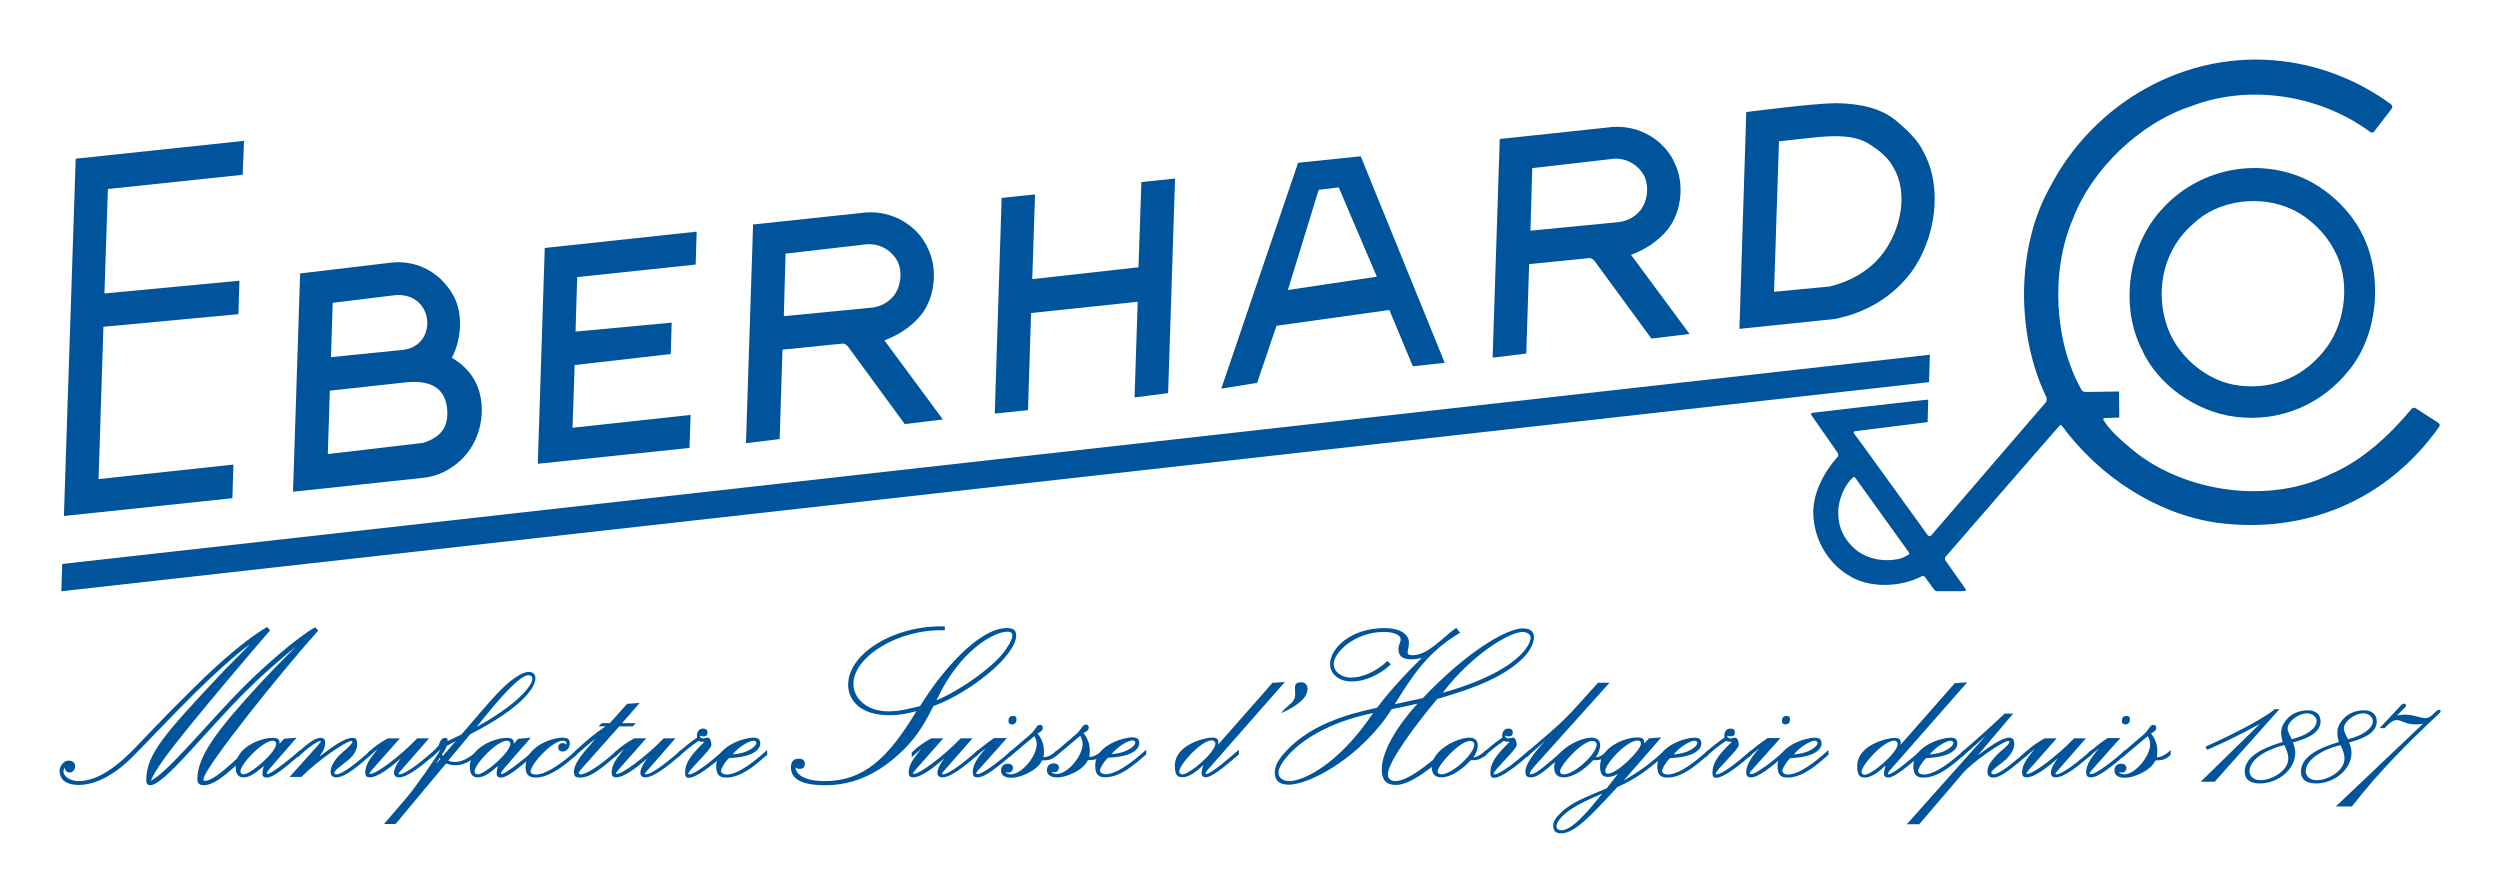 <?xml version="1.0" encoding="UTF-8" standalone="no"?>
<!DOCTYPE svg PUBLIC "-//W3C//DTD SVG 1.1//EN" "http://www.w3.org/Graphics/SVG/1.1/DTD/svg11.dtd">
<!-- Created with Inkscape (http://www.inkscape.org/) -->
<svg
   xmlns:svg="http://www.w3.org/2000/svg"
   xmlns:xlink="http://www.w3.org/1999/xlink"
   xmlns="http://www.w3.org/2000/svg"
   version="1.1"
   width="420"
   height="150"
   id="svg2460"
   xml:space="preserve"><defs
     id="defs2463"><clipPath
       id="clipPath2477"><path
         d="M -0.49,121.34 L 385.02,121.34 L 385.02,-0.24 L -0.49,-0.24 L -0.49,121.34 z"
         id="path2479" /></clipPath><clipPath
       id="clipPath2483"><path
         d="M -2,528 L 386,528 L 386,-1 L -2,-1 L -2,528 z"
         id="path2485" /></clipPath><clipPath
       id="clipPath2489"><path
         d="M 0,527.28 L 384.96,527.28 L 384.96,0.24 L 0,0.24 L 0,527.28 z"
         id="path2491" /></clipPath></defs><g
     transform="matrix(1.25,0,0,-1.25,233.969,162.594)"
     id="g2469"><g
       transform="matrix(2.248,0,0,2.239,-449.75,-99.095)"
       id="g2473"><g
         clip-path="url(#clipPath2477)"
         id="g2475"><g
           clip-path="url(#clipPath2483)"
           id="g2481"><g
             clip-path="url(#clipPath2489)"
             id="g2487"><path
               d="M 132.954,64.519 C 130.945,62.178 129.367,60.284 128.155,58.789 C 126.892,57.228 126.112,56.182 125.813,55.484 C 126.809,55.949 129.417,59.172 131.393,61.148 C 132.572,62.327 134.482,64.038 135.645,64.702 L 135.828,64.502 C 133.801,62.244 128.968,56.232 128.968,55.568 C 128.968,55.501 128.985,55.484 129.068,55.484 C 129.733,55.484 131.377,57.261 132.024,57.776 L 132.024,57.411 C 130.829,56.365 129.799,55.219 128.985,55.219 C 128.719,55.219 128.603,55.335 128.603,55.584 C 128.603,56.963 129.782,58.524 132.34,61.314 C 133.187,62.227 133.652,62.676 134.499,63.556 C 133.237,62.493 132.473,61.829 131.426,60.783 C 128.902,58.225 126.594,55.219 125.78,55.219 C 125.614,55.219 125.547,55.335 125.547,55.534 C 125.547,57.112 126.776,58.424 129.865,61.746 C 130.413,62.344 131.128,63.024 131.742,63.672 C 130.978,63.157 129.367,61.663 128.537,60.832 C 126.876,59.188 125.713,57.909 124.7,56.896 C 123.421,55.617 122.292,55.235 121.495,55.235 C 120.814,55.235 120.366,55.518 120.366,56.099 C 120.366,56.331 120.598,56.697 120.897,56.697 C 121.163,56.697 121.296,56.547 121.296,56.365 C 121.296,56.182 121.179,55.983 120.98,55.983 C 120.781,55.983 120.698,56.099 120.681,56.282 C 120.631,56.199 120.598,56.132 120.598,56.049 C 120.598,55.734 121.03,55.468 121.478,55.468 C 122.325,55.468 123.322,55.9 124.667,57.245 C 124.916,57.477 126.145,58.839 128.254,60.932 C 129.135,61.812 131.111,63.739 132.772,64.718 L 132.954,64.519"
               id="path2493"
               style="fill:#00549b;fill-opacity:1;fill-rule:nonzero;stroke:none" /><path
               d="M 134.747,57.046 C 133.849,56.29 133.158,55.678 132.755,55.678 C 132.585,55.678 132.494,55.743 132.494,55.925 C 132.494,56.03 132.52,56.173 132.572,56.368 C 132.038,55.912 131.726,55.691 131.361,55.691 C 131.074,55.691 130.892,55.86 130.892,56.329 C 130.892,57.514 132.403,58.061 133.106,58.061 C 133.458,58.061 133.523,57.944 133.523,57.71 L 133.784,58.009 L 134.539,58.074 L 132.937,56.225 C 132.807,56.069 132.755,55.977 132.755,55.925 C 132.755,55.899 132.768,55.886 132.794,55.886 C 132.976,55.886 134.018,56.668 134.747,57.332 L 134.747,57.046 z M 133.119,57.892 C 132.494,57.892 131.179,56.472 131.179,56.056 C 131.179,55.938 131.257,55.873 131.361,55.873 C 131.791,55.873 133.315,57.189 133.315,57.71 C 133.315,57.814 133.223,57.892 133.119,57.892"
               id="path2495"
               style="fill:#00549b;fill-opacity:1;fill-rule:nonzero;stroke:none" /><path
               d="M 134.615,57.189 C 135.097,57.632 135.605,58.061 135.956,58.061 C 136.165,58.061 136.243,57.996 136.243,57.749 C 136.243,57.397 136.073,57.228 135.904,56.941 C 136.516,57.397 137.35,58.061 137.871,58.061 C 138.105,58.061 138.158,57.944 138.158,57.684 C 138.158,57.397 138.014,57.111 137.767,56.863 C 137.415,56.511 136.79,56.16 136.79,55.951 C 136.79,55.925 136.842,55.873 136.92,55.873 C 137.259,55.873 138.184,56.577 138.978,57.332 L 138.978,57.046 C 138.379,56.511 137.48,55.691 136.907,55.691 C 136.673,55.691 136.568,55.821 136.568,56.03 C 136.568,56.29 136.751,56.668 137.076,57.006 C 137.324,57.241 137.871,57.671 137.871,57.827 C 137.871,57.853 137.858,57.879 137.819,57.879 C 137.506,57.879 135.813,56.72 134.823,55.717 L 134.12,55.717 L 135.709,57.501 C 135.787,57.593 135.982,57.788 135.982,57.853 C 135.982,57.866 135.969,57.879 135.943,57.879 C 135.787,57.879 135.097,57.384 134.615,56.902 L 134.615,57.189"
               id="path2497"
               style="fill:#00549b;fill-opacity:1;fill-rule:nonzero;stroke:none" /><path
               d="M 138.822,57.189 C 139.252,57.593 139.539,57.775 139.995,58.036 L 140.711,58.036 L 139.083,56.186 C 138.979,56.056 138.901,55.977 138.901,55.925 C 138.901,55.912 138.914,55.899 138.953,55.899 C 139.278,55.899 140.62,56.863 141.753,58.036 L 142.456,58.036 L 140.88,56.225 C 140.763,56.082 140.633,55.964 140.633,55.912 C 140.633,55.886 140.659,55.873 140.698,55.873 C 141.05,55.873 142.105,56.707 142.782,57.332 L 142.782,57.046 C 141.896,56.277 141.128,55.691 140.659,55.691 C 140.451,55.691 140.359,55.795 140.359,55.964 C 140.359,56.173 140.503,56.485 140.776,56.837 C 140.099,56.238 139.369,55.691 138.914,55.691 C 138.744,55.691 138.64,55.756 138.64,55.99 C 138.64,56.485 138.979,56.863 139.382,57.397 L 138.822,56.902 L 138.822,57.189"
               id="path2499"
               style="fill:#00549b;fill-opacity:1;fill-rule:nonzero;stroke:none" /><path
               d="M 144.398,58.27 C 144.84,58.778 146.195,60.406 146.768,60.966 C 147.237,61.448 147.967,62.021 148.409,62.021 C 148.67,62.021 148.813,61.891 148.813,61.617 C 148.813,61.148 148.123,59.924 144.919,58.283 L 143.603,56.694 C 143.733,56.642 143.877,56.616 144.007,56.616 C 144.476,56.616 144.958,56.915 145.362,57.332 L 145.362,57.046 C 144.919,56.629 144.489,56.42 144.033,56.42 C 143.851,56.42 143.668,56.459 143.473,56.525 L 140.451,52.89 L 139.761,52.89 L 141.089,54.441 C 141.649,55.092 143.069,57.15 143.134,57.358 L 142.626,56.902 L 142.626,57.163 L 143.043,57.619 C 143.056,57.762 143.199,58.061 143.395,58.061 C 143.551,58.061 143.564,58.022 143.564,57.866 L 144.398,58.27 z M 148.409,61.826 C 148.11,61.826 147.654,61.409 147.315,61.07 C 146.69,60.445 145.987,59.585 145.296,58.713 C 147.954,60.198 148.631,61.279 148.631,61.604 C 148.631,61.748 148.527,61.826 148.409,61.826 z M 144.046,57.866 L 143.512,57.58 C 143.46,57.397 143.317,57.163 143.225,57.072 L 143.278,56.98 L 144.046,57.866 z M 143.095,56.863 L 142.848,56.485 L 143.134,56.798 L 143.095,56.863"
               id="path2501"
               style="fill:#00549b;fill-opacity:1;fill-rule:nonzero;stroke:none" /><path
               d="M 148.748,57.046 C 147.85,56.29 147.159,55.678 146.756,55.678 C 146.586,55.678 146.495,55.743 146.495,55.925 C 146.495,56.03 146.521,56.173 146.573,56.368 C 146.039,55.912 145.727,55.691 145.362,55.691 C 145.075,55.691 144.893,55.86 144.893,56.329 C 144.893,57.514 146.404,58.061 147.107,58.061 C 147.459,58.061 147.524,57.944 147.524,57.71 L 147.785,58.009 L 148.54,58.074 L 146.938,56.225 C 146.808,56.069 146.756,55.977 146.756,55.925 C 146.756,55.899 146.769,55.886 146.795,55.886 C 146.977,55.886 148.019,56.668 148.748,57.332 L 148.748,57.046 z M 147.12,57.892 C 146.495,57.892 145.18,56.472 145.18,56.056 C 145.18,55.938 145.258,55.873 145.362,55.873 C 145.792,55.873 147.316,57.189 147.316,57.71 C 147.316,57.814 147.224,57.892 147.12,57.892"
               id="path2503"
               style="fill:#00549b;fill-opacity:1;fill-rule:nonzero;stroke:none" /><path
               d="M 151.273,57.046 C 150.309,56.173 149.527,55.678 148.798,55.678 C 148.355,55.678 148.225,55.951 148.225,56.329 C 148.225,57.527 149.775,58.074 150.439,58.074 C 150.778,58.074 150.869,57.944 150.869,57.723 C 150.869,57.462 150.674,57.241 150.439,57.241 C 150.322,57.241 150.179,57.293 150.179,57.501 C 150.179,57.632 150.27,57.749 150.452,57.749 C 150.543,57.749 150.622,57.697 150.661,57.645 C 150.7,57.814 150.609,57.892 150.452,57.892 C 149.801,57.892 148.525,56.472 148.525,56.03 C 148.525,55.912 148.707,55.86 148.85,55.86 C 149.397,55.86 150.322,56.446 151.273,57.332 L 151.273,57.046"
               id="path2505"
               style="fill:#00549b;fill-opacity:1;fill-rule:nonzero;stroke:none" /><path
               d="M 154.295,60.106 L 155.051,60.159 L 153.996,58.947 L 154.816,58.947 L 154.634,58.752 L 153.826,58.752 L 151.625,56.264 C 151.495,56.108 151.404,56.004 151.404,55.938 C 151.404,55.899 151.443,55.873 151.521,55.873 C 151.977,55.873 153.071,56.733 153.709,57.332 L 153.709,57.046 C 152.823,56.277 152.133,55.678 151.495,55.678 C 151.221,55.678 151.117,55.743 151.117,56.017 C 151.117,56.603 151.807,57.306 152.407,58.009 C 152.081,57.788 151.534,57.267 151.104,56.902 L 151.104,57.189 C 151.794,57.84 152.328,58.309 153.019,58.752 L 152.589,58.752 L 152.784,58.947 L 153.266,58.947 L 154.295,60.106"
               id="path2507"
               style="fill:#00549b;fill-opacity:1;fill-rule:nonzero;stroke:none" /><path
               d="M 153.553,57.189 C 153.983,57.593 154.269,57.775 154.725,58.036 L 155.442,58.036 L 153.813,56.186 C 153.709,56.056 153.631,55.977 153.631,55.925 C 153.631,55.912 153.644,55.899 153.683,55.899 C 154.009,55.899 155.35,56.863 156.484,58.036 L 157.187,58.036 L 155.611,56.225 C 155.494,56.082 155.363,55.964 155.363,55.912 C 155.363,55.886 155.39,55.873 155.429,55.873 C 155.78,55.873 156.835,56.707 157.513,57.332 L 157.513,57.046 C 156.627,56.277 155.858,55.691 155.39,55.691 C 155.181,55.691 155.09,55.795 155.09,55.964 C 155.09,56.173 155.233,56.485 155.507,56.837 C 154.829,56.238 154.1,55.691 153.644,55.691 C 153.475,55.691 153.371,55.756 153.371,55.99 C 153.371,56.485 153.709,56.863 154.113,57.397 L 153.553,56.902 L 153.553,57.189"
               id="path2509"
               style="fill:#00549b;fill-opacity:1;fill-rule:nonzero;stroke:none" /><path
               d="M 157.357,57.189 C 157.761,57.541 158.034,57.775 158.477,58.074 C 158.438,58.4 158.568,58.621 158.855,58.621 C 158.972,58.621 159.102,58.569 159.102,58.387 C 159.102,58.257 159.063,58.153 158.868,58.153 C 158.79,58.153 158.685,58.166 158.659,58.205 C 158.607,58.127 158.738,58.022 158.842,58.022 C 158.881,58.022 158.907,58.036 158.946,58.049 C 158.998,58.061 159.05,58.074 159.141,58.074 C 159.271,58.074 159.337,57.775 159.337,57.632 C 159.337,57.371 157.956,56.121 157.956,55.912 C 157.956,55.886 157.956,55.873 158.021,55.873 C 158.321,55.873 159.193,56.538 160.092,57.332 L 160.092,57.046 C 159.441,56.472 158.451,55.665 157.995,55.665 C 157.839,55.665 157.761,55.73 157.761,55.951 C 157.761,56.577 158.112,57.033 158.92,57.827 C 158.79,57.827 158.672,57.827 158.568,57.879 C 158.125,57.58 157.774,57.306 157.357,56.902 L 157.357,57.189"
               id="path2511"
               style="fill:#00549b;fill-opacity:1;fill-rule:nonzero;stroke:none" /><path
               d="M 160.392,56.85 C 160.145,56.629 159.91,56.212 159.91,56.082 C 159.91,55.912 160.132,55.86 160.236,55.86 C 160.952,55.86 161.968,56.694 162.671,57.332 L 162.671,57.046 C 161.968,56.446 161.147,55.678 160.21,55.678 C 159.806,55.678 159.624,55.86 159.624,56.368 C 159.624,57.619 161.356,58.074 161.825,58.074 C 162.124,58.074 162.255,57.983 162.255,57.723 C 162.255,57.28 161.642,56.889 160.392,56.85 z M 162.02,57.762 C 162.02,57.827 161.942,57.892 161.864,57.892 C 161.603,57.892 161.017,57.566 160.6,57.072 C 161.486,57.111 162.02,57.553 162.02,57.762"
               id="path2513"
               style="fill:#00549b;fill-opacity:1;fill-rule:nonzero;stroke:none" /><path
               d="M 173.291,64.519 C 170.534,64.619 167.827,62.941 167.827,61.297 C 167.827,60.467 168.591,59.653 169.919,59.653 C 170.567,59.653 171.115,59.803 171.813,59.969 C 173.042,61.995 175.301,64.652 176.995,64.652 C 177.377,64.652 177.559,64.536 177.559,64.22 C 177.559,62.958 174.719,60.733 172.61,59.969 C 172.178,59.105 171.713,58.258 170.949,57.477 C 169.488,55.983 167.926,55.219 166.149,55.219 C 165.004,55.219 164.09,55.451 164.09,56.298 C 164.09,56.614 164.24,56.813 164.555,56.813 C 164.754,56.813 164.921,56.747 164.921,56.498 C 164.921,56.282 164.788,56.199 164.588,56.199 C 164.505,56.199 164.406,56.248 164.356,56.282 C 164.406,55.916 164.804,55.468 166.116,55.468 C 168.425,55.468 169.886,56.813 171.597,59.67 C 171.065,59.52 170.584,59.421 169.969,59.421 C 168.192,59.421 167.511,60.367 167.511,61.247 C 167.511,63.174 170.368,64.851 173.291,64.752 L 173.291,64.519 z M 176.397,62.726 C 176.945,63.274 177.327,63.938 177.327,64.187 C 177.327,64.386 177.227,64.436 177.028,64.436 C 176.297,64.436 174.221,63.407 172.793,60.317 C 173.773,60.716 175.4,61.746 176.397,62.726"
               id="path2515"
               style="fill:#00549b;fill-opacity:1;fill-rule:nonzero;stroke:none" /><path
               d="M 171.312,57.189 C 171.742,57.593 172.029,57.775 172.484,58.036 L 173.201,58.036 L 171.573,56.186 C 171.468,56.056 171.39,55.977 171.39,55.925 C 171.39,55.912 171.403,55.899 171.442,55.899 C 171.768,55.899 173.11,56.863 174.243,58.036 L 174.946,58.036 L 173.37,56.225 C 173.253,56.082 173.123,55.964 173.123,55.912 C 173.123,55.886 173.149,55.873 173.188,55.873 C 173.539,55.873 174.594,56.707 175.272,57.332 L 175.272,57.046 C 174.386,56.277 173.618,55.691 173.149,55.691 C 172.94,55.691 172.849,55.795 172.849,55.964 C 172.849,56.173 172.992,56.485 173.266,56.837 C 172.589,56.238 171.859,55.691 171.403,55.691 C 171.234,55.691 171.13,55.756 171.13,55.99 C 171.13,56.485 171.468,56.863 171.872,57.397 L 171.312,56.902 L 171.312,57.189"
               id="path2517"
               style="fill:#00549b;fill-opacity:1;fill-rule:nonzero;stroke:none" /><path
               d="M 177.096,59.077 C 177.096,59.26 177.174,59.377 177.356,59.377 C 177.5,59.377 177.578,59.338 177.578,59.169 C 177.578,58.96 177.447,58.869 177.317,58.869 C 177.174,58.869 177.096,58.921 177.096,59.077 z M 175.116,57.189 C 175.377,57.41 175.858,57.801 176.236,58.049 L 177.005,58.049 L 175.416,56.264 C 175.272,56.108 175.168,55.99 175.168,55.938 C 175.168,55.899 175.194,55.886 175.259,55.886 C 175.572,55.886 176.692,56.772 177.304,57.332 L 177.304,57.046 C 176.366,56.238 175.676,55.691 175.246,55.691 C 175.051,55.691 174.96,55.769 174.96,56.017 C 174.96,56.472 175.337,56.993 175.741,57.436 C 175.533,57.267 175.351,57.137 175.116,56.902 L 175.116,57.189"
               id="path2519"
               style="fill:#00549b;fill-opacity:1;fill-rule:nonzero;stroke:none" /><path
               d="M 177.145,57.189 C 177.692,57.671 178.33,58.192 178.474,58.335 C 178.76,58.621 178.773,58.843 178.995,58.843 C 179.086,58.843 179.151,58.765 179.151,58.674 C 179.151,58.504 179.034,58.426 178.838,58.335 C 179.086,57.996 179.216,57.697 179.216,57.254 C 179.216,57.15 179.203,57.033 179.19,56.902 C 179.477,56.889 179.763,57.098 180.011,57.332 L 180.011,57.046 C 179.711,56.746 179.49,56.707 179.099,56.707 C 178.838,56.095 177.809,55.665 177.275,55.665 C 176.82,55.665 176.65,55.873 176.65,56.095 C 176.65,56.381 176.833,56.511 177.067,56.511 C 177.236,56.511 177.367,56.42 177.367,56.251 C 177.367,56.082 177.223,55.977 177.106,55.977 C 177.054,55.977 176.989,55.99 176.937,56.017 C 176.937,55.938 177.08,55.873 177.236,55.873 C 177.888,55.873 178.786,56.954 178.786,57.684 C 178.786,57.853 178.721,58.036 178.643,58.166 L 177.145,56.902 L 177.145,57.189"
               id="path2521"
               style="fill:#00549b;fill-opacity:1;fill-rule:nonzero;stroke:none" /><path
               d="M 179.889,57.209 C 180.437,57.691 181.075,58.212 181.218,58.355 C 181.505,58.642 181.518,58.863 181.739,58.863 C 181.83,58.863 181.895,58.785 181.895,58.694 C 181.895,58.525 181.778,58.447 181.583,58.355 C 181.83,58.017 181.96,57.717 181.96,57.274 C 181.96,57.17 181.947,57.053 181.934,56.923 C 182.221,56.91 182.508,57.118 182.755,57.353 L 182.755,57.066 C 182.455,56.766 182.234,56.727 181.843,56.727 C 181.583,56.115 180.554,55.685 180.02,55.685 C 179.564,55.685 179.394,55.894 179.394,56.115 C 179.394,56.402 179.577,56.532 179.811,56.532 C 179.981,56.532 180.111,56.441 180.111,56.272 C 180.111,56.102 179.968,55.998 179.85,55.998 C 179.798,55.998 179.733,56.011 179.681,56.037 C 179.681,55.959 179.824,55.894 179.981,55.894 C 180.632,55.894 181.531,56.975 181.531,57.704 C 181.531,57.874 181.465,58.056 181.387,58.186 L 179.889,56.923 L 179.889,57.209"
               id="path2523"
               style="fill:#00549b;fill-opacity:1;fill-rule:nonzero;stroke:none" /><path
               d="M 183.052,56.871 C 182.804,56.649 182.57,56.232 182.57,56.102 C 182.57,55.933 182.791,55.881 182.896,55.881 C 183.612,55.881 184.628,56.714 185.331,57.353 L 185.331,57.066 C 184.628,56.467 183.807,55.698 182.87,55.698 C 182.466,55.698 182.283,55.881 182.283,56.389 C 182.283,57.639 184.016,58.095 184.485,58.095 C 184.784,58.095 184.915,58.004 184.915,57.743 C 184.915,57.3 184.302,56.91 183.052,56.871 z M 184.68,57.782 C 184.68,57.847 184.602,57.913 184.524,57.913 C 184.263,57.913 183.677,57.587 183.26,57.092 C 184.146,57.131 184.68,57.574 184.68,57.782"
               id="path2525"
               style="fill:#00549b;fill-opacity:1;fill-rule:nonzero;stroke:none" /><path
               d="M 192.88,61.364 L 193.622,61.416 L 189.154,56.311 C 189.063,56.219 188.881,56.011 188.881,55.933 C 188.881,55.907 188.894,55.894 188.92,55.894 C 189.207,55.894 190.431,56.962 190.874,57.353 L 190.874,57.066 C 190.366,56.649 189.337,55.698 188.894,55.698 C 188.738,55.698 188.647,55.764 188.647,55.946 C 188.647,56.05 188.686,56.206 188.738,56.428 C 188.347,56.037 187.878,55.698 187.513,55.698 C 187.214,55.698 187.044,55.816 187.044,56.389 C 187.044,57.665 188.855,58.082 189.285,58.082 C 189.61,58.082 189.675,57.939 189.636,57.665 L 192.88,61.364 z M 189.467,57.717 C 189.467,57.808 189.389,57.913 189.246,57.913 C 188.62,57.913 187.305,56.454 187.305,56.037 C 187.305,55.933 187.409,55.868 187.487,55.868 C 187.93,55.868 189.467,57.196 189.467,57.717"
               id="path2527"
               style="fill:#00549b;fill-opacity:1;fill-rule:nonzero;stroke:none" /><path
               d="M 194.02,60.165 C 194.521,60.603 193.916,61.313 194.5,61.397 C 194.729,61.429 194.929,61.317 194.966,61.113 C 195.085,60.457 194.208,59.914 193.436,59.56 C 193.436,59.56 193.294,59.53 194.02,60.165"
               id="path2529"
               style="fill:#00549b;fill-opacity:1;fill-rule:nonzero;stroke:none" /><path
               d="M 199.962,62.476 C 199.231,61.796 198.367,61.447 197.62,61.447 C 196.889,61.447 196.324,61.862 196.324,62.493 C 196.324,63.407 197.52,64.652 199.596,64.652 C 200.393,64.652 201.041,64.353 201.041,63.772 C 201.041,63.523 200.958,63.323 200.958,63.19 C 200.958,63.091 201.025,63.024 201.257,63.024 C 202.17,63.024 203.018,64.054 203.865,64.669 L 204.097,64.37 C 202.121,63.207 201.191,61.696 200.194,60.085 L 201.872,60.45 C 204.462,63.207 206.871,64.635 207.851,64.635 C 208.316,64.635 208.515,64.42 208.515,64.104 C 208.515,63.739 208.249,63.24 207.867,62.858 C 206.555,61.546 204.379,60.882 202.735,60.401 C 201.539,58.972 199.779,56.647 199.779,55.866 C 199.779,55.617 199.962,55.468 200.227,55.468 C 201.124,55.468 202.735,56.946 203.699,57.776 L 203.699,57.411 C 202.602,56.414 201.174,55.235 200.261,55.235 C 199.646,55.235 199.414,55.568 199.414,56.165 C 199.414,57.311 200.427,58.889 201.556,60.118 C 201.075,60.002 200.36,59.852 200.012,59.786 C 198.201,56.929 195.129,55.252 193.85,55.252 C 193.269,55.252 193.02,55.518 193.02,55.966 C 193.02,56.381 193.202,56.78 193.866,57.444 C 195.195,58.773 197.072,59.437 199.131,59.869 C 200.012,61.048 201.141,62.211 201.805,62.858 C 201.573,62.809 201.357,62.775 201.174,62.775 C 200.726,62.775 200.41,62.941 200.41,63.373 C 200.41,63.672 200.543,63.755 200.543,63.971 C 200.543,64.287 200.028,64.42 199.547,64.42 C 197.803,64.42 196.54,63.19 196.54,62.493 C 196.54,62.028 197.005,61.679 197.587,61.679 C 198.218,61.679 199.081,62.028 199.746,62.676 L 199.962,62.476 z M 207.834,64.42 C 207.07,64.42 204.844,63.107 203.051,60.766 C 207.153,61.912 208.316,63.456 208.316,64.104 C 208.316,64.27 208.083,64.42 207.834,64.42 z M 193.9,55.468 C 194.631,55.468 196.74,56.331 198.899,59.553 C 194.714,58.69 193.235,56.547 193.235,55.983 C 193.235,55.667 193.501,55.468 193.9,55.468"
               id="path2531"
               style="fill:#00549b;fill-opacity:1;fill-rule:nonzero;stroke:none" /><path
               d="M 205.661,57.046 C 205.309,56.759 205.114,56.707 204.736,56.72 C 204.189,56.121 203.512,55.691 202.978,55.691 C 202.639,55.691 202.405,55.86 202.405,56.29 C 202.405,57.358 203.955,58.074 204.645,58.074 C 205.023,58.074 205.153,57.866 205.153,57.619 C 205.153,57.371 205.036,57.085 204.893,56.889 C 205.153,56.915 205.414,57.098 205.661,57.332 L 205.661,57.046 z M 204.945,57.658 C 204.945,57.801 204.84,57.879 204.697,57.879 C 204.072,57.879 202.756,56.42 202.756,56.043 C 202.756,55.912 202.887,55.873 202.991,55.873 C 203.33,55.873 203.903,56.251 204.346,56.694 C 204.645,56.993 204.945,57.397 204.945,57.658"
               id="path2533"
               style="fill:#00549b;fill-opacity:1;fill-rule:nonzero;stroke:none" /><path
               d="M 205.502,57.189 C 205.906,57.541 206.179,57.775 206.622,58.074 C 206.583,58.4 206.713,58.621 207,58.621 C 207.117,58.621 207.247,58.569 207.247,58.387 C 207.247,58.257 207.208,58.153 207.013,58.153 C 206.935,58.153 206.831,58.166 206.805,58.205 C 206.753,58.127 206.883,58.022 206.987,58.022 C 207.026,58.022 207.052,58.036 207.091,58.049 C 207.143,58.061 207.195,58.074 207.286,58.074 C 207.417,58.074 207.482,57.775 207.482,57.632 C 207.482,57.371 206.101,56.121 206.101,55.912 C 206.101,55.886 206.101,55.873 206.166,55.873 C 206.466,55.873 207.339,56.538 208.237,57.332 L 208.237,57.046 C 207.586,56.472 206.596,55.665 206.14,55.665 C 205.984,55.665 205.906,55.73 205.906,55.951 C 205.906,56.577 206.258,57.033 207.065,57.827 C 206.935,57.827 206.818,57.827 206.713,57.879 C 206.27,57.58 205.919,57.306 205.502,56.902 L 205.502,57.189"
               id="path2535"
               style="fill:#00549b;fill-opacity:1;fill-rule:nonzero;stroke:none" /><path
               d="M 208.082,57.189 C 208.928,57.918 209.879,58.713 210.465,59.312 C 210.804,59.637 211.624,60.575 212.341,61.37 L 213.031,61.37 L 208.811,56.655 C 208.59,56.407 208.264,56.056 208.264,55.925 C 208.264,55.886 208.29,55.873 208.342,55.873 C 208.654,55.873 209.645,56.772 210.27,57.332 L 210.27,57.046 C 209.11,56.043 208.746,55.691 208.329,55.691 C 208.082,55.691 208.003,55.795 208.003,56.043 C 208.003,56.498 208.537,57.189 209.189,57.892 L 208.082,56.902 L 208.082,57.189"
               id="path2537"
               style="fill:#00549b;fill-opacity:1;fill-rule:nonzero;stroke:none" /><path
               d="M 212.976,57.046 C 212.624,56.759 212.429,56.707 212.051,56.72 C 211.504,56.121 210.827,55.691 210.293,55.691 C 209.954,55.691 209.72,55.86 209.72,56.29 C 209.72,57.358 211.27,58.074 211.96,58.074 C 212.338,58.074 212.468,57.866 212.468,57.619 C 212.468,57.371 212.351,57.085 212.208,56.889 C 212.468,56.915 212.729,57.098 212.976,57.332 L 212.976,57.046 z M 212.26,57.658 C 212.26,57.801 212.156,57.879 212.012,57.879 C 211.387,57.879 210.072,56.42 210.072,56.043 C 210.072,55.912 210.202,55.873 210.306,55.873 C 210.645,55.873 211.218,56.251 211.66,56.694 C 211.96,56.993 212.26,57.397 212.26,57.658"
               id="path2539"
               style="fill:#00549b;fill-opacity:1;fill-rule:nonzero;stroke:none" /><path
               d="M 216.126,58.088 L 213.885,55.508 C 214.862,56.056 215.591,56.629 216.36,57.332 L 216.36,57.046 C 215.5,56.303 214.68,55.613 213.508,55.118 C 213.195,54.766 212.4,53.92 212.166,53.685 C 211.137,52.643 210.616,52.33 210.121,52.33 C 209.86,52.33 209.665,52.448 209.665,52.786 C 209.665,52.969 209.756,53.203 210.056,53.503 C 210.72,54.18 211.502,54.453 212.869,55.04 L 213.533,55.899 C 213.39,55.834 213.234,55.717 212.921,55.717 C 212.57,55.717 212.465,55.951 212.465,56.355 C 212.465,57.501 213.937,58.088 214.693,58.088 C 215.097,58.088 215.11,57.931 215.11,57.736 L 215.396,58.036 L 216.126,58.088 z M 212.596,54.714 C 212.114,54.493 210.876,54.024 210.238,53.385 C 209.952,53.099 209.86,52.904 209.86,52.76 C 209.86,52.604 209.991,52.513 210.147,52.513 C 210.421,52.513 210.811,52.734 211.306,53.229 C 211.788,53.698 212.075,54.089 212.596,54.714 z M 212.934,55.912 C 213.481,55.912 214.914,57.319 214.914,57.723 C 214.914,57.801 214.862,57.905 214.706,57.905 C 214.068,57.905 212.778,56.525 212.778,56.069 C 212.778,56.017 212.791,55.977 212.817,55.951 C 212.843,55.925 212.882,55.912 212.934,55.912"
               id="path2541"
               style="fill:#00549b;fill-opacity:1;fill-rule:nonzero;stroke:none" /><path
               d="M 216.657,56.85 C 216.41,56.629 216.175,56.212 216.175,56.082 C 216.175,55.912 216.396,55.86 216.501,55.86 C 217.217,55.86 218.233,56.694 218.937,57.332 L 218.937,57.046 C 218.233,56.446 217.412,55.678 216.475,55.678 C 216.071,55.678 215.889,55.86 215.889,56.368 C 215.889,57.619 217.621,58.074 218.09,58.074 C 218.389,58.074 218.52,57.983 218.52,57.723 C 218.52,57.28 217.907,56.889 216.657,56.85 z M 218.285,57.762 C 218.285,57.827 218.207,57.892 218.129,57.892 C 217.868,57.892 217.282,57.566 216.865,57.072 C 217.751,57.111 218.285,57.553 218.285,57.762"
               id="path2543"
               style="fill:#00549b;fill-opacity:1;fill-rule:nonzero;stroke:none" /><path
               d="M 218.781,57.189 C 219.184,57.541 219.458,57.775 219.901,58.074 C 219.862,58.4 219.992,58.621 220.278,58.621 C 220.396,58.621 220.526,58.569 220.526,58.387 C 220.526,58.257 220.487,58.153 220.291,58.153 C 220.213,58.153 220.109,58.166 220.083,58.205 C 220.031,58.127 220.161,58.022 220.266,58.022 C 220.304,58.022 220.33,58.036 220.37,58.049 C 220.422,58.061 220.474,58.074 220.565,58.074 C 220.695,58.074 220.76,57.775 220.76,57.632 C 220.76,57.371 219.38,56.121 219.38,55.912 C 219.38,55.886 219.38,55.873 219.445,55.873 C 219.744,55.873 220.617,56.538 221.516,57.332 L 221.516,57.046 C 220.865,56.472 219.875,55.665 219.419,55.665 C 219.262,55.665 219.184,55.73 219.184,55.951 C 219.184,56.577 219.536,57.033 220.344,57.827 C 220.213,57.827 220.096,57.827 219.992,57.879 C 219.549,57.58 219.197,57.306 218.781,56.902 L 218.781,57.189"
               id="path2545"
               style="fill:#00549b;fill-opacity:1;fill-rule:nonzero;stroke:none" /><path
               d="M 223.34,59.077 C 223.34,59.26 223.418,59.377 223.6,59.377 C 223.743,59.377 223.822,59.338 223.822,59.169 C 223.822,58.96 223.691,58.869 223.561,58.869 C 223.418,58.869 223.34,58.921 223.34,59.077 z M 221.36,57.189 C 221.62,57.41 222.102,57.801 222.48,58.049 L 223.249,58.049 L 221.659,56.264 C 221.516,56.108 221.412,55.99 221.412,55.938 C 221.412,55.899 221.438,55.886 221.503,55.886 C 221.816,55.886 222.936,56.772 223.548,57.332 L 223.548,57.046 C 222.61,56.238 221.92,55.691 221.49,55.691 C 221.295,55.691 221.204,55.769 221.204,56.017 C 221.204,56.472 221.581,56.993 221.985,57.436 C 221.777,57.267 221.594,57.137 221.36,56.902 L 221.36,57.189"
               id="path2547"
               style="fill:#00549b;fill-opacity:1;fill-rule:nonzero;stroke:none" /><path
               d="M 223.845,56.85 C 223.597,56.629 223.363,56.212 223.363,56.082 C 223.363,55.912 223.584,55.86 223.689,55.86 C 224.405,55.86 225.421,56.694 226.124,57.332 L 226.124,57.046 C 225.421,56.446 224.6,55.678 223.663,55.678 C 223.259,55.678 223.076,55.86 223.076,56.368 C 223.076,57.619 224.809,58.074 225.278,58.074 C 225.577,58.074 225.708,57.983 225.708,57.723 C 225.708,57.28 225.095,56.889 223.845,56.85 z M 225.473,57.762 C 225.473,57.827 225.395,57.892 225.317,57.892 C 225.056,57.892 224.47,57.566 224.053,57.072 C 224.939,57.111 225.473,57.553 225.473,57.762"
               id="path2549"
               style="fill:#00549b;fill-opacity:1;fill-rule:nonzero;stroke:none" /><path
               d="M 233.674,61.344 L 234.416,61.396 L 229.949,56.29 C 229.858,56.199 229.675,55.99 229.675,55.912 C 229.675,55.886 229.688,55.873 229.714,55.873 C 230.001,55.873 231.225,56.941 231.668,57.332 L 231.668,57.046 C 231.16,56.629 230.131,55.678 229.688,55.678 C 229.532,55.678 229.441,55.743 229.441,55.925 C 229.441,56.03 229.48,56.186 229.532,56.407 C 229.141,56.017 228.672,55.678 228.308,55.678 C 228.008,55.678 227.839,55.795 227.839,56.368 C 227.839,57.645 229.649,58.061 230.079,58.061 C 230.405,58.061 230.47,57.918 230.431,57.645 L 233.674,61.344 z M 230.261,57.697 C 230.261,57.788 230.183,57.892 230.04,57.892 C 229.415,57.892 228.099,56.433 228.099,56.017 C 228.099,55.912 228.203,55.847 228.281,55.847 C 228.724,55.847 230.261,57.176 230.261,57.697"
               id="path2551"
               style="fill:#00549b;fill-opacity:1;fill-rule:nonzero;stroke:none" /><path
               d="M 231.965,56.85 C 231.718,56.629 231.483,56.212 231.483,56.082 C 231.483,55.912 231.705,55.86 231.809,55.86 C 232.525,55.86 233.541,56.694 234.245,57.332 L 234.245,57.046 C 233.541,56.446 232.721,55.678 231.783,55.678 C 231.379,55.678 231.197,55.86 231.197,56.368 C 231.197,57.619 232.929,58.074 233.398,58.074 C 233.697,58.074 233.828,57.983 233.828,57.723 C 233.828,57.28 233.215,56.889 231.965,56.85 z M 233.593,57.762 C 233.593,57.827 233.515,57.892 233.437,57.892 C 233.176,57.892 232.59,57.566 232.174,57.072 C 233.059,57.111 233.593,57.553 233.593,57.762"
               id="path2553"
               style="fill:#00549b;fill-opacity:1;fill-rule:nonzero;stroke:none" /><path
               d="M 238.035,57.046 C 237.501,56.603 236.511,55.678 236.003,55.678 C 235.756,55.678 235.626,55.769 235.626,56.043 C 235.626,56.472 236.003,56.837 236.238,57.085 C 236.446,57.293 236.941,57.658 236.941,57.827 C 236.941,57.866 236.915,57.879 236.876,57.879 C 236.563,57.879 234.727,56.616 234.154,55.938 L 231.549,52.877 L 230.806,52.877 L 235.534,58.205 C 235.144,57.84 234.675,57.41 234.076,56.902 L 234.076,57.189 C 234.987,57.97 235.847,58.752 236.655,59.52 L 237.163,59.52 L 235.053,57.019 C 235.808,57.58 236.498,58.074 236.928,58.074 C 237.137,58.074 237.228,57.957 237.228,57.71 C 237.228,57.462 237.137,57.189 236.772,56.811 C 236.459,56.498 235.86,56.147 235.86,55.977 C 235.86,55.912 235.886,55.873 236.003,55.873 C 236.342,55.873 237.228,56.616 238.035,57.332 L 238.035,57.046"
               id="path2555"
               style="fill:#00549b;fill-opacity:1;fill-rule:nonzero;stroke:none" /><path
               d="M 237.879,57.189 C 238.309,57.593 238.596,57.775 239.052,58.036 L 239.768,58.036 L 238.14,56.186 C 238.036,56.056 237.958,55.977 237.958,55.925 C 237.958,55.912 237.971,55.899 238.01,55.899 C 238.335,55.899 239.677,56.863 240.81,58.036 L 241.513,58.036 L 239.938,56.225 C 239.82,56.082 239.69,55.964 239.69,55.912 C 239.69,55.886 239.716,55.873 239.755,55.873 C 240.107,55.873 241.162,56.707 241.839,57.332 L 241.839,57.046 C 240.953,56.277 240.185,55.691 239.716,55.691 C 239.508,55.691 239.417,55.795 239.417,55.964 C 239.417,56.173 239.56,56.485 239.833,56.837 C 239.156,56.238 238.427,55.691 237.971,55.691 C 237.801,55.691 237.697,55.756 237.697,55.99 C 237.697,56.485 238.036,56.863 238.44,57.397 L 237.879,56.902 L 237.879,57.189"
               id="path2557"
               style="fill:#00549b;fill-opacity:1;fill-rule:nonzero;stroke:none" /><path
               d="M 243.663,59.077 C 243.663,59.26 243.741,59.377 243.924,59.377 C 244.067,59.377 244.145,59.338 244.145,59.169 C 244.145,58.96 244.015,58.869 243.885,58.869 C 243.741,58.869 243.663,58.921 243.663,59.077 z M 241.683,57.189 C 241.944,57.41 242.426,57.801 242.803,58.049 L 243.572,58.049 L 241.983,56.264 C 241.84,56.108 241.735,55.99 241.735,55.938 C 241.735,55.899 241.762,55.886 241.827,55.886 C 242.139,55.886 243.259,56.772 243.872,57.332 L 243.872,57.046 C 242.934,56.238 242.243,55.691 241.814,55.691 C 241.618,55.691 241.527,55.769 241.527,56.017 C 241.527,56.472 241.905,56.993 242.309,57.436 C 242.1,57.267 241.918,57.137 241.683,56.902 L 241.683,57.189"
               id="path2559"
               style="fill:#00549b;fill-opacity:1;fill-rule:nonzero;stroke:none" /><path
               d="M 243.713,57.189 C 244.26,57.671 244.898,58.192 245.041,58.335 C 245.328,58.621 245.341,58.843 245.562,58.843 C 245.653,58.843 245.718,58.765 245.718,58.674 C 245.718,58.504 245.601,58.426 245.406,58.335 C 245.653,57.996 245.784,57.697 245.784,57.254 C 245.784,57.15 245.771,57.033 245.757,56.902 C 246.044,56.889 246.331,57.098 246.578,57.332 L 246.578,57.046 C 246.278,56.746 246.057,56.707 245.666,56.707 C 245.406,56.095 244.377,55.665 243.843,55.665 C 243.387,55.665 243.218,55.873 243.218,56.095 C 243.218,56.381 243.4,56.511 243.634,56.511 C 243.804,56.511 243.934,56.42 243.934,56.251 C 243.934,56.082 243.791,55.977 243.674,55.977 C 243.621,55.977 243.556,55.99 243.504,56.017 C 243.504,55.938 243.647,55.873 243.804,55.873 C 244.455,55.873 245.354,56.954 245.354,57.684 C 245.354,57.853 245.289,58.036 245.21,58.166 L 243.713,56.902 L 243.713,57.189"
               id="path2561"
               style="fill:#00549b;fill-opacity:1;fill-rule:nonzero;stroke:none" /><path
               d="M 248.65,57.527 C 249.81,58.049 251.894,59.051 252.805,59.781 L 253.079,59.781 L 249.21,55.43 L 248.377,55.43 L 251.92,58.908 C 250.93,58.361 249.927,57.853 248.768,57.345 L 248.65,57.527"
               id="path2563"
               style="fill:#00549b;fill-opacity:1;fill-rule:nonzero;stroke:none" /><path
               d="M 254.773,59.716 C 255.202,59.716 255.541,59.52 255.541,59.051 C 255.541,58.452 254.942,58.061 253.887,57.788 C 253.978,57.593 254.03,57.371 254.03,57.163 C 254.03,56.147 252.975,55.326 251.92,55.326 C 251.438,55.326 251.008,55.483 251.008,56.043 C 251.008,57.033 252.35,57.541 253.275,57.814 C 253.223,58.009 253.183,58.192 253.183,58.361 C 253.183,58.687 253.314,58.973 253.613,59.273 C 253.835,59.494 254.239,59.716 254.773,59.716 z M 253.613,56.837 C 253.613,57.072 253.509,57.384 253.366,57.632 C 252.207,57.332 251.295,56.733 251.295,56.056 C 251.295,55.782 251.529,55.522 251.946,55.522 C 252.571,55.522 253.613,56.043 253.613,56.837 z M 255.306,59.064 C 255.306,59.312 255.072,59.533 254.746,59.533 C 254.173,59.533 253.574,59.012 253.574,58.635 C 253.574,58.452 253.704,58.205 253.822,57.983 C 254.733,58.205 255.306,58.648 255.306,59.064"
               id="path2565"
               style="fill:#00549b;fill-opacity:1;fill-rule:nonzero;stroke:none" /><path
               d="M 258.134,59.716 C 258.563,59.716 258.902,59.52 258.902,59.051 C 258.902,58.452 258.303,58.061 257.248,57.788 C 257.339,57.593 257.391,57.371 257.391,57.163 C 257.391,56.147 256.336,55.326 255.281,55.326 C 254.799,55.326 254.369,55.483 254.369,56.043 C 254.369,57.033 255.711,57.541 256.636,57.814 C 256.583,58.009 256.544,58.192 256.544,58.361 C 256.544,58.687 256.675,58.973 256.974,59.273 C 257.196,59.494 257.599,59.716 258.134,59.716 z M 256.974,56.837 C 256.974,57.072 256.87,57.384 256.727,57.632 C 255.568,57.332 254.656,56.733 254.656,56.056 C 254.656,55.782 254.89,55.522 255.307,55.522 C 255.932,55.522 256.974,56.043 256.974,56.837 z M 258.668,59.064 C 258.668,59.312 258.433,59.533 258.107,59.533 C 257.534,59.533 256.935,59.012 256.935,58.635 C 256.935,58.452 257.066,58.205 257.183,57.983 C 258.094,58.205 258.668,58.648 258.668,59.064"
               id="path2567"
               style="fill:#00549b;fill-opacity:1;fill-rule:nonzero;stroke:none" /><path
               d="M 260.387,60.054 C 260.44,60.093 260.492,60.119 260.531,60.119 C 260.596,60.119 260.648,60.08 260.648,60.015 C 260.648,59.963 260.622,59.911 260.544,59.846 L 260.114,59.403 C 260.283,59.442 260.452,59.455 260.596,59.455 C 261.13,59.455 261.482,59.247 261.807,59.247 C 262.055,59.247 262.263,59.468 262.458,59.664 C 262.51,59.716 262.576,59.742 262.628,59.742 C 262.68,59.742 262.719,59.716 262.719,59.664 C 262.719,59.624 262.693,59.572 262.628,59.52 C 260.687,57.697 258.994,55.99 257.418,53.945 L 256.454,53.945 L 261.664,58.908 C 261.494,58.882 261.351,58.869 261.221,58.869 C 260.922,58.869 260.713,58.934 260.544,58.999 C 260.375,59.064 260.244,59.129 260.088,59.129 C 259.932,59.129 259.723,59.038 259.372,58.648 L 259.072,58.648 L 260.387,60.054"
               id="path2569"
               style="fill:#00549b;fill-opacity:1;fill-rule:nonzero;stroke:none" /><path
               d="M 231.786,93.268 C 233.007,91.058 232.487,87.992 231.108,86.065 C 229.931,84.471 228.293,83.562 226.489,83.206 L 220.798,82.613 L 221.207,95.627 C 221.207,95.627 225.187,96.151 226.56,96.16 C 228.064,96.142 229.282,95.842 230.162,95.113 C 230.76,94.609 231.457,93.971 231.786,93.268 z M 228.586,93.688 C 227.927,94.118 227.118,94.264 225.548,94.131 L 223.163,93.874 L 222.867,84.839 L 226.231,85.161 C 227.467,85.487 228.639,86.114 229.447,87.243 C 230.423,88.605 230.937,90.771 229.979,92.345 C 229.682,92.914 229.117,93.351 228.586,93.688"
               id="path2571"
               style="fill:#00549b;fill-opacity:1;fill-rule:nonzero;stroke:none" /><path
               d="M 131.391,93.9 L 131.315,91.863 L 123.254,91.009 L 123.048,84.739 L 131.117,85.504 L 131.056,83.497 L 122.987,82.737 L 122.696,73.596 L 130.759,74.468 L 130.697,72.448 L 120.624,71.38 L 121.329,92.828 L 131.391,93.9"
               id="path2573"
               style="fill:#00549b;fill-opacity:1;fill-rule:nonzero;stroke:none" /><path
               d="M 187.056,91.636 L 186.642,78.757 L 184.635,78.496 L 184.823,84.241 L 178.449,83.564 L 178.264,77.734 L 176.278,77.529 L 176.688,90.474 L 178.685,90.684 L 178.518,85.599 L 184.87,86.31 L 185.044,91.428 L 187.056,91.636"
               id="path2575"
               style="fill:#00549b;fill-opacity:1;fill-rule:nonzero;stroke:none" /><path
               d="M 198.157,92.973 L 203.179,80.574 L 201.273,80.367 L 199.866,83.748 L 193.121,82.798 L 191.963,79.372 L 189.821,79.026 L 194.412,92.583 L 198.157,92.973 z M 195.642,90.959 L 193.802,84.946 L 199.12,85.745 L 196.84,91.107 L 195.642,90.959"
               id="path2577"
               style="fill:#00549b;fill-opacity:1;fill-rule:nonzero;stroke:none" /><path
               d="M 258.047,88.268 C 259.266,85.825 259.011,82.356 257.297,80.198 C 255.649,78.073 253.106,76.988 250.439,77.338 C 248.139,77.619 245.779,79.235 244.825,81.443 C 243.54,84.053 244.063,87.587 246.011,89.744 C 247.994,92 251.135,92.815 253.899,91.897 C 255.597,91.353 257.256,89.908 258.047,88.268 z M 253.885,89.762 C 252.023,90.674 249.452,90.39 247.941,88.931 C 246.231,87.473 245.649,85.108 246.303,82.968 C 246.859,81.063 248.717,79.417 250.717,79.204 C 252.818,78.958 254.692,79.814 255.937,81.541 C 257.081,83.136 257.33,85.637 256.34,87.377 C 255.845,88.348 254.884,89.288 253.885,89.762"
               id="path2579"
               style="fill:#00549b;fill-opacity:1;fill-rule:nonzero;stroke:none" /><path
               d="M 158.454,88.449 L 158.396,86.473 L 151.312,85.722 L 151.213,82.45 L 156.96,82.988 L 156.907,81.103 L 151.16,80.443 L 151.034,76.678 L 158.093,77.447 L 158.025,75.467 L 148.957,74.515 L 149.372,87.47 L 158.454,88.449"
               id="path2581"
               style="fill:#00549b;fill-opacity:1;fill-rule:nonzero;stroke:none" /><path
               d="M 120.523,68.502 L 232.183,81.06 L 232.134,79.415 L 120.471,66.863 L 120.523,68.502"
               id="path2583"
               style="fill:#00549b;fill-opacity:1;fill-rule:nonzero;stroke:none" /><path
               d="M 143.916,84.602 C 144.51,83.53 144.388,81.939 143.814,80.875 C 145.965,79.637 145.806,77.283 145.265,76.052 C 144.723,74.754 143.449,73.794 142.08,73.669 L 134.323,72.837 L 134.747,85.94 L 140.225,86.593 C 141.794,86.75 143.19,85.94 143.916,84.602 z M 140.466,84.641 L 136.695,84.178 L 136.593,80.915 L 140.832,81.347 C 143.008,81.527 142.808,84.788 140.466,84.641 z M 140.948,79.39 L 136.523,78.903 L 136.402,75.098 L 142.099,75.77 C 143.307,76.148 143.606,76.867 143.54,77.759 C 143.472,78.685 142.975,79.636 140.948,79.39"
               id="path2585"
               style="fill:#00549b;fill-opacity:1;fill-rule:nonzero;stroke:none" /><path
               d="M 259.721,96.118 C 259.75,96.097 259.82,96.03 259.83,95.969 C 259.842,95.893 259.79,95.824 259.79,95.824 L 258.78,94.506 C 258.78,94.506 258.721,94.406 258.64,94.391 C 258.57,94.384 258.486,94.448 258.457,94.47 C 255.377,96.727 251.16,97.292 247.785,95.972 C 244.776,94.99 241.856,92.205 240.736,89.209 C 239.402,86.126 239.603,81.861 241.254,78.95 C 241.31,78.843 241.457,78.826 241.457,78.826 L 243.493,78.854 L 243.508,77.292 L 242.602,77.257 C 242.602,77.257 242.533,77.19 242.552,77.159 C 242.989,76.433 243.718,75.854 244.354,75.307 C 247.441,72.786 252.508,72.054 256.156,73.9 C 258.004,74.697 259.638,76.184 260.961,77.786 C 260.968,77.794 261.014,77.857 261.075,77.872 C 261.139,77.887 261.217,77.855 261.217,77.855 L 262.546,76.999 C 262.546,76.999 262.627,76.951 262.653,76.89 C 262.678,76.83 262.648,76.758 262.641,76.748 C 259.527,72.309 254.615,70.279 249.366,70.972 C 245.759,71.491 242.314,73.734 240.063,76.815 C 240.046,76.838 239.984,76.856 239.934,76.8 C 239.221,75.997 233.857,69.783 233.118,68.926 C 233.063,68.862 233.096,68.738 233.096,68.738 L 234.305,67.018 C 234.305,67.018 234.383,66.9 234.279,66.878 C 234.174,66.858 232.712,66.864 232.604,66.865 C 232.507,66.865 232.433,66.97 232.433,66.97 L 231.865,67.752 C 231.865,67.752 231.752,67.791 231.722,67.775 C 230.447,67.094 228.525,67.016 227.292,67.838 C 225.962,68.647 225.204,70.187 225.213,71.621 C 225.22,72.779 225.846,74.019 226.674,74.938 C 226.759,75.034 226.674,75.172 226.674,75.172 L 225.092,77.444 C 225.092,77.444 225.045,77.551 225.149,77.574 C 225.253,77.597 231.802,78.339 231.802,78.339 L 232.085,78.365 L 232.049,77.014 L 227.703,76.471 C 227.703,76.471 227.567,76.427 227.671,76.305 C 227.809,76.143 231.4,71.141 232.054,70.229 C 232.12,70.138 232.253,70.2 232.253,70.2 L 239.15,78.243 C 239.15,78.243 239.181,78.448 239.155,78.502 C 237.354,82.209 237.318,87.448 239.347,91.086 C 241.947,96.175 247.505,99.41 253.306,98.674 C 255.597,98.402 257.862,97.486 259.721,96.118 z M 227.587,73.694 C 227.095,73.249 226.784,72.48 226.716,71.845 C 226.643,70.845 226.972,70.042 227.735,69.371 C 228.432,68.799 229.432,68.592 230.4,68.82 C 230.716,68.927 230.774,68.985 230.898,69.05 C 230.959,69.081 230.969,69.143 230.911,69.223 C 230.43,69.895 228.075,73.185 227.711,73.693 C 227.681,73.736 227.612,73.716 227.587,73.694"
               id="path2587"
               style="fill:#00549b;fill-opacity:1;fill-rule:nonzero;stroke:none" /><path
               d="M 172.314,87.374 C 172.873,86.169 172.696,84.502 171.889,83.472 C 171.317,82.742 170.481,82.218 169.678,81.923 L 173.176,77.174 L 170.895,76.899 L 167.483,81.575 C 167.483,81.575 167.312,81.753 167.175,81.73 C 167.038,81.706 163.586,81.368 163.586,81.368 L 163.416,75.998 L 161.403,75.752 L 161.828,88.878 L 168.557,89.599 C 170.126,89.723 171.689,88.846 172.314,87.374 z M 168.679,87.696 L 163.77,87.129 L 163.664,83.374 L 168.955,83.891 C 169.456,83.955 169.892,84.186 170.227,84.584 C 170.665,85.148 170.77,85.982 170.474,86.651 C 170.111,87.32 169.446,87.725 168.679,87.696"
               id="path2589"
               style="fill:#00549b;fill-opacity:1;fill-rule:nonzero;stroke:none" /><path
               d="M 216.953,92.506 C 217.513,91.302 217.336,89.635 216.528,88.605 C 215.956,87.875 215.12,87.351 214.317,87.056 L 217.816,82.307 L 215.535,82.031 L 212.122,86.707 C 212.122,86.707 211.951,86.886 211.814,86.862 C 211.677,86.839 208.225,86.501 208.225,86.501 L 208.055,81.131 L 206.042,80.884 L 206.468,94.011 L 213.196,94.731 C 214.765,94.855 216.328,93.978 216.953,92.506 z M 213.318,92.829 L 208.409,92.261 L 208.303,88.507 L 213.595,89.024 C 214.095,89.087 214.531,89.318 214.867,89.717 C 215.304,90.281 215.409,91.114 215.113,91.784 C 214.75,92.453 214.086,92.858 213.318,92.829"
               id="path2591"
               style="fill:#00549b;fill-opacity:1;fill-rule:nonzero;stroke:none" /></g></g></g></g></g></svg>
